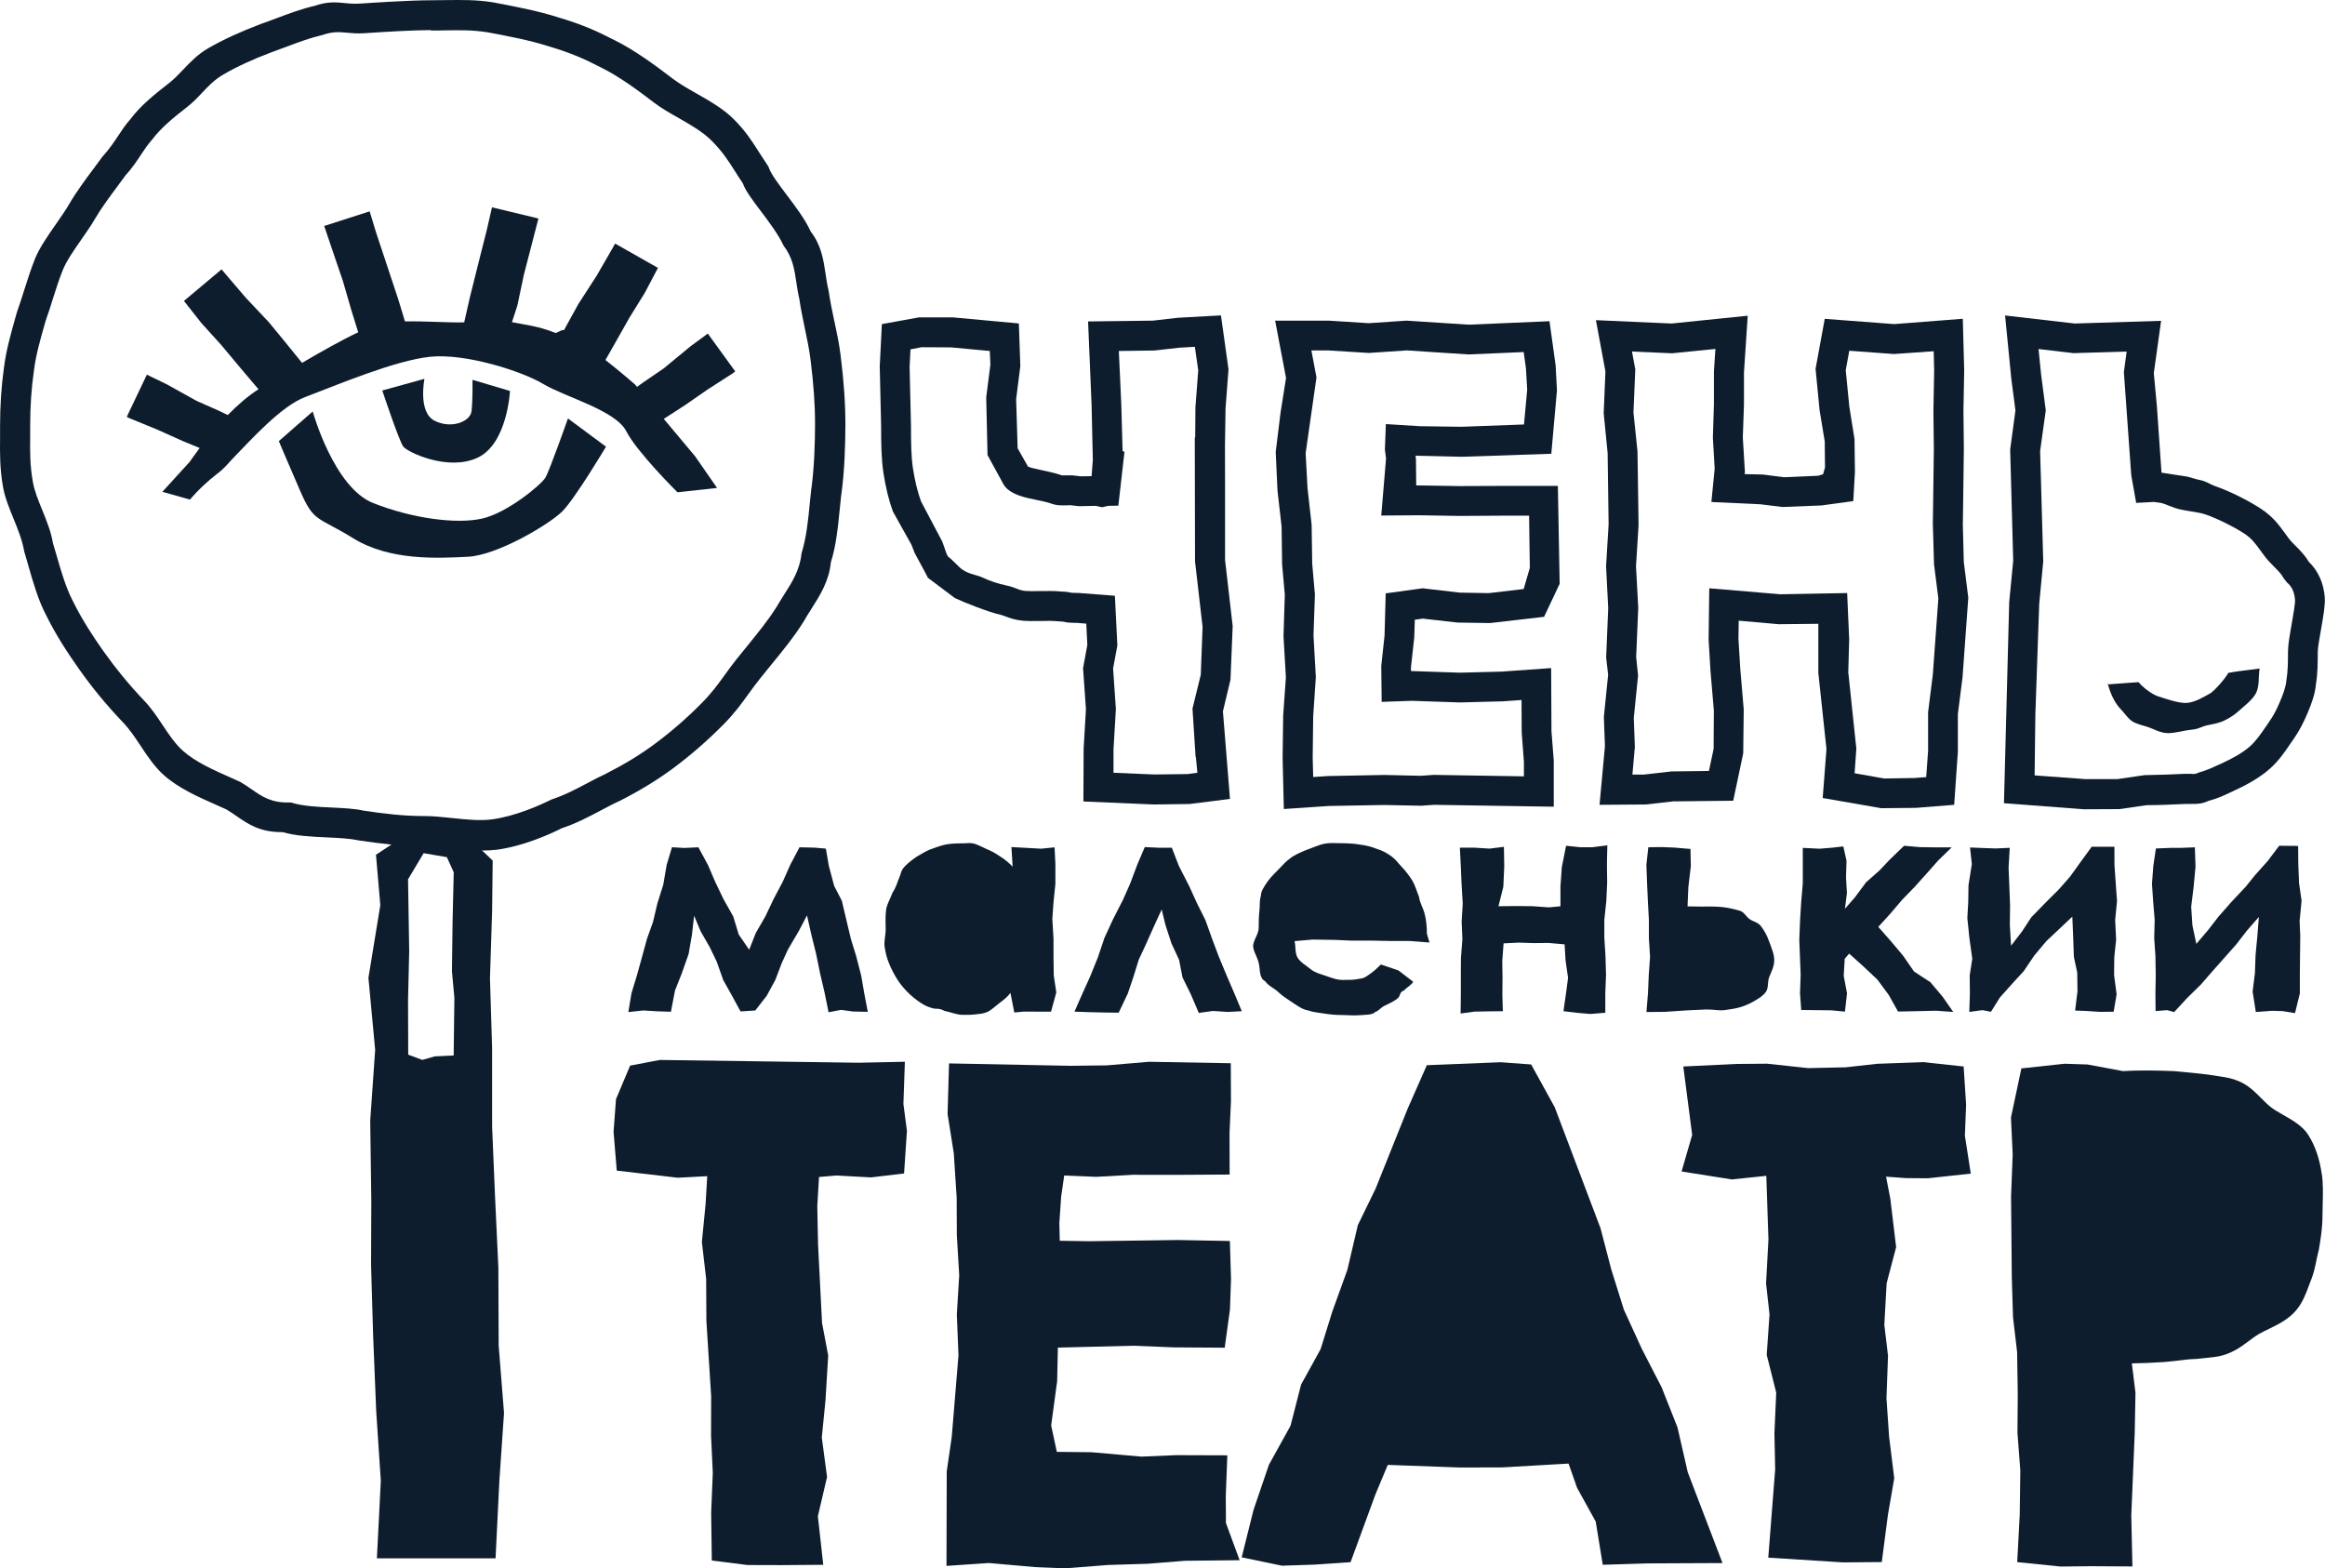 <?xml version="1.0" encoding="UTF-8"?> <svg xmlns="http://www.w3.org/2000/svg" viewBox="0 0 97 65.429" fill="none"><g clip-path="url(#clip0_481_1358)"><path d="M31.245 39.651L31.529 38.928L31.93 38.234L32.275 37.508L32.658 36.783L32.967 36.085L33.356 35.349L33.979 35.363L34.455 35.404L34.578 36.116L34.801 36.958L35.122 37.58L35.317 38.405L35.499 39.172L35.718 39.88L35.93 40.705L36.056 41.434L36.204 42.214L35.581 42.2L35.092 42.132L34.568 42.231L34.404 41.42L34.222 40.643L34.044 39.774L33.856 39.021L33.668 38.19L33.326 38.843L32.874 39.613L32.611 40.191L32.344 40.889L31.988 41.543L31.512 42.156L30.896 42.197L30.523 41.512L30.174 40.889L29.9 40.116L29.606 39.507L29.23 38.853L28.959 38.203L28.87 38.987L28.73 39.798L28.439 40.623L28.162 41.321L27.991 42.21L27.453 42.193L26.838 42.156L26.215 42.224L26.345 41.44L26.581 40.663L26.766 39.996L26.992 39.168L27.245 38.46L27.426 37.69L27.672 36.91L27.813 36.085L28.035 35.346L28.538 35.377L29.137 35.349L29.544 36.102L29.835 36.783L30.188 37.519L30.591 38.234L30.821 38.99L31.273 39.647L31.245 39.651Z" fill="#0E1D2D"></path><path d="M42.2 35.339L42.82 35.373L43.432 35.407L43.997 35.352L44.031 36.026V36.885L43.953 37.642L43.904 38.34L43.953 39.164V39.914L43.963 40.691L44.069 41.403L43.85 42.206H43.306L42.724 42.203L42.317 42.241L42.156 41.423C42.023 41.608 41.858 41.724 41.697 41.847C41.536 41.971 41.348 42.152 41.181 42.224C41.013 42.292 40.88 42.299 40.705 42.319C40.531 42.34 40.349 42.34 40.151 42.34C39.928 42.34 39.62 42.214 39.411 42.176C39.141 42.035 39.066 42.114 38.908 42.063C38.703 42.008 38.566 41.943 38.385 41.82C38.21 41.703 37.988 41.526 37.817 41.344C37.656 41.173 37.529 41.012 37.41 40.821C37.303 40.646 37.17 40.396 37.084 40.174C36.992 39.952 36.947 39.749 36.91 39.52C36.869 39.284 36.951 39.034 36.951 38.781C36.951 38.528 36.931 38.275 36.961 38.035C36.958 37.799 37.156 37.474 37.231 37.252C37.41 36.978 37.44 36.783 37.512 36.629C37.601 36.437 37.571 36.338 37.742 36.153C37.899 35.985 38.074 35.859 38.251 35.736C38.436 35.633 38.59 35.53 38.785 35.448C38.956 35.386 39.22 35.284 39.442 35.236C39.654 35.191 39.956 35.184 40.171 35.184C40.377 35.184 40.438 35.154 40.606 35.188C40.773 35.222 41.112 35.407 41.294 35.482C41.475 35.557 41.636 35.674 41.786 35.77C41.937 35.865 42.094 36.002 42.248 36.157L42.197 35.332L42.2 35.339Z" fill="#0E1D2D"></path><path d="M51.809 42.187L51.217 42.218L50.605 42.177L50.013 42.259L49.684 41.486L49.335 40.778L49.191 40.042L48.873 39.357L48.623 38.587L48.466 37.944L48.151 38.629L47.826 39.357L47.508 40.042L47.278 40.784L47.053 41.448L46.672 42.249L46.067 42.242L45.465 42.228L44.828 42.205L45.153 41.465L45.478 40.746L45.8 39.953L46.077 39.132L46.426 38.372L46.854 37.533L47.148 36.87L47.453 36.059L47.761 35.34L48.343 35.367H48.89L49.181 36.123L49.619 36.979L49.923 37.65L50.293 38.392L50.57 39.169L50.851 39.915L51.152 40.641L51.501 41.452L51.806 42.181L51.809 42.187Z" fill="#0E1D2D"></path><path d="M59.64 39.322L58.798 39.257H57.98L57.248 39.243H56.4L55.678 39.212L54.75 39.199L54.011 39.264C54.066 39.51 54.021 39.75 54.131 39.945C54.24 40.14 54.5 40.283 54.672 40.427C54.846 40.571 55.027 40.615 55.25 40.691C55.472 40.763 55.736 40.882 56.006 40.882C56.221 40.882 56.489 40.889 56.684 40.838C56.937 40.821 57.046 40.708 57.197 40.602C57.358 40.489 57.453 40.393 57.611 40.239L58.343 40.486L58.959 40.958C58.887 41.098 58.692 41.19 58.579 41.32C58.37 41.399 58.446 41.516 58.33 41.632C58.203 41.758 57.932 41.878 57.758 41.964C57.59 42.046 57.535 42.169 57.354 42.23C57.276 42.347 56.926 42.337 56.673 42.357C56.458 42.374 56.225 42.347 56.013 42.347C55.746 42.347 55.489 42.327 55.246 42.285C55.003 42.244 54.791 42.234 54.572 42.155C54.367 42.121 54.161 41.988 53.956 41.847C53.764 41.714 53.518 41.57 53.354 41.409C53.186 41.238 52.909 41.132 52.786 40.937C52.526 40.81 52.581 40.465 52.523 40.222C52.481 39.959 52.307 39.733 52.283 39.507C52.259 39.267 52.512 38.976 52.512 38.72C52.512 38.463 52.519 38.203 52.546 37.97C52.57 37.731 52.539 37.58 52.605 37.378C52.594 37.207 52.745 36.971 52.892 36.766C53.022 36.584 53.231 36.383 53.392 36.218C53.559 36.044 53.652 35.931 53.84 35.801C53.96 35.694 54.264 35.554 54.514 35.455C54.712 35.39 55.01 35.25 55.246 35.202C55.486 35.154 55.681 35.178 55.924 35.178C56.194 35.178 56.489 35.191 56.731 35.236C57.005 35.27 57.228 35.328 57.437 35.414C57.693 35.489 57.874 35.599 58.056 35.729C58.24 35.866 58.302 35.978 58.473 36.157C58.641 36.328 58.788 36.529 58.922 36.735C59.048 36.95 59.106 37.183 59.202 37.416C59.236 37.676 59.37 37.864 59.435 38.117C59.503 38.37 59.531 38.668 59.531 38.956L59.64 39.325V39.322Z" fill="#0E1D2D"></path><path d="M62.522 37.807L63.356 37.8L63.941 37.807L64.623 37.855L65.102 37.81V36.989L65.16 36.175L65.338 35.285L65.923 35.346H66.436L67.059 35.267L67.042 36.041L67.052 36.821L67.018 37.574L66.933 38.382V39.114L66.98 39.86L67.004 40.661L66.974 41.431V42.252L66.351 42.303L65.803 42.255L65.228 42.187L65.341 41.4L65.42 40.794L65.314 40.059L65.276 39.398L64.606 39.34L63.976 39.346L63.356 39.326L62.73 39.357L62.675 40.099L62.686 40.804L62.679 41.495L62.699 42.187L62.114 42.194L61.519 42.204L60.937 42.283L60.947 41.516V40.729L60.951 39.976L61.012 39.175L60.981 38.447L61.026 37.694L60.978 36.886L60.944 36.109L60.906 35.364H61.495L62.148 35.404L62.744 35.329L62.758 36.137L62.72 36.996L62.514 37.817L62.522 37.807Z" fill="#0E1D2D"></path><path d="M70.415 37.814L70.912 37.821C71.275 37.821 71.566 37.814 71.843 37.841C72.12 37.869 72.394 37.941 72.582 37.995C72.773 38.05 72.835 38.231 72.992 38.344C73.15 38.457 73.345 38.471 73.475 38.649C73.608 38.824 73.721 39.029 73.803 39.261C73.885 39.491 74.022 39.792 74.022 40.059C74.022 40.326 73.896 40.551 73.814 40.76C73.731 40.969 73.796 41.202 73.677 41.376C73.557 41.551 73.369 41.657 73.191 41.763C73.013 41.869 72.814 41.955 72.626 42.013C72.442 42.071 72.222 42.105 71.969 42.139C71.716 42.173 71.531 42.115 71.196 42.115L70.422 42.15L69.427 42.215L68.691 42.221L68.756 41.414L68.787 40.688L68.841 39.922L68.793 39.142V38.386L68.752 37.633L68.718 36.873L68.688 36.083L68.769 35.347L69.328 35.34L69.861 35.361L70.528 35.419L70.542 36.137L70.439 37.01L70.405 37.81L70.415 37.814Z" fill="#0E1D2D"></path><path d="M75.224 35.374L75.918 35.408L76.456 35.364L76.904 35.312L77.037 35.904L77.017 36.616L77.055 37.26L76.972 37.913L77.393 37.431L77.855 36.808L78.413 36.315L78.851 35.853L79.44 35.285L80.111 35.343L80.843 35.353H81.424L80.87 35.891L80.425 36.394L79.891 36.989L79.351 37.547L78.868 38.115L78.362 38.669L78.882 39.258L79.402 39.877L79.854 40.531L80.535 40.976L81.041 41.575L81.49 42.218L80.767 42.167L79.933 42.187L79.186 42.201L78.8 41.51L78.321 40.863L77.712 40.291L77.147 39.785L76.962 40.001L76.921 40.712L77.058 41.441L76.972 42.205L76.401 42.15L75.734 42.143L75.148 42.136L75.097 41.441L75.124 40.664L75.094 39.901L75.067 39.203L75.101 38.368L75.148 37.609L75.213 36.856V36.11V35.374H75.224Z" fill="#0E1D2D"></path><path d="M83.067 42.211L82.708 42.143L82.16 42.218L82.184 41.462L82.177 40.688L82.284 40.001L82.164 39.135L82.078 38.3L82.116 37.636L82.126 36.934L82.266 36.052L82.191 35.357L82.776 35.381L83.262 35.398L83.847 35.371L83.799 36.206L83.83 36.965L83.861 37.77L83.851 38.584L83.902 39.456L84.361 38.858L84.747 38.269L85.339 37.66L85.89 37.112L86.362 36.575L86.776 36L87.266 35.326H88.214L88.217 36.089L88.269 36.846L88.323 37.595L88.245 38.386L88.286 39.2L88.21 39.922L88.2 40.675L88.306 41.486L88.183 42.208L87.612 42.215L87.04 42.177L86.575 42.16L86.674 41.352L86.663 40.575L86.523 39.922L86.493 39.066L86.458 38.242L85.846 38.82L85.38 39.258L84.867 39.87L84.433 40.514L83.971 41.017L83.433 41.619L83.06 42.218L83.067 42.211Z" fill="#0E1D2D"></path><path d="M90.712 42.225L90.411 42.143L89.932 42.181L89.925 41.455L89.939 40.699L89.925 39.881L89.874 39.142L89.894 38.379L89.832 37.626L89.781 36.883L89.836 36.134L89.945 35.398L90.558 35.374H90.975L91.571 35.35L91.598 36.158L91.516 37.031L91.417 37.828L91.468 38.605L91.632 39.378L92.122 38.803L92.556 38.242L93.111 37.612L93.692 36.993L94.076 36.517L94.603 35.928L95.089 35.285L95.879 35.292L95.886 36.045L95.917 36.842L96.023 37.578L95.941 38.426L95.968 39.046L95.958 39.884L95.951 40.664V41.445L95.749 42.266L95.239 42.184L94.794 42.17L94.114 42.221L93.98 41.37L94.076 40.599L94.103 39.843L94.178 39.053L94.24 38.255L93.747 38.82L93.296 39.402L92.796 39.967L92.303 40.521L91.821 41.075L91.256 41.63L90.712 42.218V42.225Z" fill="#0E1D2D"></path><path d="M37.752 44.296L35.826 44.337L27.531 44.221L26.289 44.457L25.7 45.856L25.598 47.218L25.731 48.837L28.277 49.135L29.506 49.07L29.437 50.24L29.283 51.818L29.461 53.354L29.471 55.116L29.67 58.251L29.666 59.907L29.738 61.444L29.67 63.1L29.697 65.105L31.186 65.293L32.599 65.297L34.347 65.283L34.122 63.257L34.505 61.621L34.286 59.972L34.44 58.419L34.553 56.553L34.296 55.192L34.129 51.907L34.098 50.319L34.17 49.104L34.898 49.042L36.339 49.121L37.718 48.957L37.838 47.181L37.691 46.058L37.752 44.296Z" fill="#0E1D2D"></path><path d="M51.14 62.41L51.205 60.716L49.066 60.709L47.622 60.77L45.532 60.586L44.091 60.572L43.855 59.467L44.105 57.622L44.135 56.222L47.283 56.144L48.964 56.212L51.096 56.226L51.315 54.624L51.359 53.365L51.311 51.774L49.138 51.733L45.432 51.784L44.214 51.764L44.197 51.021L44.272 49.923L44.399 49.043L45.733 49.098L47.263 49.013L48.96 49.016L51.301 49.002L51.297 47.26L51.356 45.953L51.349 44.358L47.941 44.297L46.175 44.447L44.648 44.465L39.594 44.365L39.533 46.473L39.793 48.116L39.913 49.971L39.919 51.528L40.019 53.208L39.919 54.84L39.988 56.548L39.707 59.949L39.498 61.386L39.488 65.329L41.254 65.209L43.191 65.38L44.447 65.431L46.226 65.291L47.882 65.24L49.439 65.116L51.718 65.092L51.147 63.542L51.14 62.41Z" fill="#0E1D2D"></path><path d="M69.986 59.551L69.325 57.881L68.497 56.273L67.748 54.637L67.221 52.953L66.776 51.246L64.863 46.192L63.881 44.409L62.608 44.316L59.528 44.44L58.727 46.257L57.389 49.593L56.65 51.112L56.212 52.981L55.583 54.723L55.096 56.286L54.282 57.765L53.841 59.483L52.941 61.108L52.297 62.994L51.804 64.972L53.485 65.321L54.843 65.276L56.346 65.174L57.386 62.34L57.899 61.115L60.89 61.224L62.666 61.221L65.441 61.06L65.797 62.073L66.574 63.48L66.868 65.283L68.709 65.225L71.864 65.211L70.413 61.419L69.986 59.551Z" fill="#0E1D2D"></path><path d="M82.027 46.085L81.924 44.494L80.248 44.312L78.318 44.381L76.997 44.528L75.44 44.562L73.722 44.377L72.432 44.388L70.228 44.494L70.598 47.348L70.156 48.874L72.254 49.206L73.691 49.056L73.78 51.711L73.681 53.548L73.825 54.839L73.708 56.526L74.105 58.1L74.03 59.797L74.061 61.303L73.773 64.985L76.891 65.183L78.509 65.169L78.763 63.212L79.029 61.669L78.814 59.937L78.704 58.336L78.769 56.563L78.615 55.27L78.711 53.538L79.108 52.029L78.865 50.01L78.687 49.09L79.516 49.151L80.429 49.158L82.222 48.963L81.976 47.379L82.027 46.085Z" fill="#0E1D2D"></path><path d="M96.864 48.975C96.769 48.328 96.594 47.815 96.313 47.366C96.084 46.986 95.653 46.74 95.239 46.504C95.047 46.395 94.862 46.288 94.722 46.175C94.585 46.066 94.466 45.943 94.342 45.819C94.075 45.553 93.798 45.272 93.412 45.111C93.1 44.981 92.901 44.95 92.6 44.906L92.361 44.868C91.974 44.807 91.533 44.766 90.996 44.714L90.705 44.687C90.106 44.666 89.363 44.639 88.576 44.687L87.091 44.41L86.133 44.379L84.333 44.574L83.898 46.624L83.97 48.167L83.902 49.912L83.933 53.276L83.984 54.956L84.155 56.414L84.182 58.169L84.169 59.771L84.288 61.349L84.264 63.19L84.159 65.171L85.969 65.356L87.249 65.342L88.966 65.352L88.918 63.227L89.062 59.785L89.093 58.108L88.942 56.88C89.387 56.873 89.825 56.855 90.267 56.825C90.496 56.807 90.701 56.784 90.9 56.76C91.132 56.729 91.355 56.702 91.639 56.695L91.971 56.66C92.255 56.633 92.525 56.606 92.737 56.544C93.206 56.407 93.528 56.168 93.808 55.956C93.952 55.849 94.096 55.74 94.263 55.644C94.394 55.569 94.531 55.504 94.667 55.439C95.085 55.233 95.519 55.021 95.841 54.611C96.081 54.309 96.224 53.923 96.347 53.584L96.433 53.362C96.536 53.105 96.587 52.848 96.638 52.599C96.666 52.458 96.697 52.315 96.745 52.13C96.823 51.668 96.895 51.213 96.895 50.727C96.895 50.545 96.898 50.371 96.905 50.203C96.915 49.779 96.926 49.382 96.868 48.978L96.864 48.975Z" fill="#0E1D2D"></path><path d="M20.805 56.093L20.792 52.877L20.655 49.954L20.531 47.001V43.733L20.442 40.81L20.531 38.011L20.555 35.903L19.245 34.654H17.209L15.686 35.66L15.867 37.765L15.371 40.793L15.652 43.801L15.446 46.748L15.491 50.111L15.481 52.774L15.566 55.693L15.696 58.882L15.888 61.781L15.724 65.014H20.675L20.833 61.794L21.028 58.95L20.802 56.093H20.805ZM18.136 44.072L17.619 44.219L17.031 44L17.024 41.724L17.072 39.678L17.024 36.684L17.674 35.595L18.643 35.76L18.93 36.393L18.882 38.435L18.855 40.52L18.957 41.632L18.927 44.034L18.14 44.072H18.136Z" fill="#0E1D2D"></path><path d="M20.524 8.657L20.312 9.585L19.993 10.844L19.6 12.418L19.367 13.448C18.724 13.469 17.755 13.39 16.896 13.41L16.619 12.5L16.109 10.96L15.699 9.728L15.422 8.818L13.526 9.427L13.871 10.447L14.306 11.723L14.669 12.979L14.946 13.862C14.282 14.174 13.437 14.649 12.602 15.139L11.818 14.174L11.216 13.441L10.248 12.415L9.464 11.498L9.245 11.237L7.674 12.555L8.403 13.479L9.224 14.386L10.076 15.405L10.785 16.24C10.333 16.528 9.895 16.915 9.502 17.315L9.149 17.144L8.198 16.723L6.949 16.028L6.127 15.631L5.289 17.39L5.412 17.452L6.572 17.927L7.606 18.393L8.331 18.691C8.071 19.033 7.917 19.265 7.917 19.265L6.774 20.518L7.927 20.843C7.927 20.843 8.314 20.354 9.033 19.786C9.341 19.57 9.549 19.3 9.676 19.166C10.518 18.297 11.74 16.938 12.732 16.565C14.025 16.076 16.469 15.039 17.94 14.885C19.412 14.731 21.756 15.477 22.663 16.018C23.569 16.562 25.681 17.116 26.129 17.992C26.574 18.865 28.264 20.538 28.264 20.538L29.917 20.357L29 19.036L27.693 17.476L28.579 16.904L29.51 16.258L30.564 15.58L30.674 15.494L29.53 13.917L28.795 14.458L27.693 15.368L26.834 15.956L26.577 16.141L26.495 16.042C26.495 16.042 25.975 15.583 25.26 15.019L25.605 14.413L26.259 13.256L26.902 12.216L27.45 11.176L25.664 10.163L25.496 10.457L24.894 11.501L24.127 12.688L23.669 13.52L23.528 13.777C23.439 13.722 23.231 13.931 23.145 13.879C22.464 13.605 21.899 13.547 21.359 13.441L21.585 12.747L21.855 11.467L22.194 10.159L22.464 9.116L20.531 8.65L20.524 8.657Z" fill="#0E1D2D"></path><path d="M17.708 15.805L15.949 16.291C15.949 16.291 16.647 18.395 16.825 18.631C17.003 18.867 18.701 19.678 19.936 19.09C21.171 18.501 21.277 16.311 21.277 16.311L19.713 15.846C19.713 15.846 19.727 16.759 19.669 17.173C19.611 17.584 18.837 17.909 18.132 17.553C17.428 17.201 17.708 15.808 17.708 15.808V15.805Z" fill="#0E1D2D"></path><path d="M13.046 17.167L11.633 18.403C11.633 18.403 11.927 19.108 12.516 20.463C13.104 21.818 13.221 21.52 14.75 22.465C16.28 23.406 18.285 23.289 19.521 23.228C20.756 23.166 22.929 21.866 23.459 21.335C23.99 20.805 25.283 18.636 25.283 18.636L23.695 17.458C23.695 17.458 22.929 19.635 22.754 19.929C22.576 20.223 21.166 21.401 20.106 21.637C19.045 21.873 17.221 21.637 15.575 20.99C13.926 20.343 13.046 17.164 13.046 17.164V17.167Z" fill="#0E1D2D"></path><path d="M94.271 27.89C94.216 28.267 94.268 28.619 94.127 28.907C93.987 29.195 93.594 29.485 93.347 29.708C93.186 29.855 92.954 29.988 92.752 30.084C92.505 30.19 92.307 30.207 92.074 30.262C91.825 30.32 91.732 30.419 91.407 30.447C91.089 30.478 90.702 30.604 90.394 30.584C90.086 30.563 89.833 30.399 89.61 30.331C89.388 30.262 89.141 30.207 88.963 30.095C88.786 29.982 88.669 29.793 88.525 29.639C88.379 29.489 88.279 29.349 88.183 29.171C88.084 28.992 87.988 28.726 87.933 28.514L87.971 28.551L88.741 28.493L89.224 28.459C89.398 28.681 89.771 28.955 90.017 29.044C90.267 29.122 90.897 29.355 91.243 29.325C91.592 29.294 91.934 29.078 92.204 28.931C92.382 28.832 92.847 28.301 92.967 28.072L93.337 28.011L94.275 27.89H94.271Z" fill="#0E1D2D"></path><path d="M39.828 24.947C40.242 25.142 41.255 25.543 41.74 25.648C41.805 25.662 41.867 25.686 41.949 25.717C42.113 25.779 42.339 25.864 42.657 25.895C42.859 25.912 43.106 25.912 43.386 25.909C43.639 25.902 43.91 25.895 44.173 25.922C44.324 25.929 44.361 25.936 44.396 25.943C44.526 25.974 44.629 25.984 44.937 25.987L45.32 26.018L45.364 26.904L45.186 27.876L45.306 29.591L45.21 31.223L45.2 33.437L48.133 33.563L49.632 33.543L51.315 33.331L51.021 29.676L51.336 28.362L51.428 26.121L51.11 23.363V20.04L51.106 18.599L51.13 17.039L51.254 15.413L50.939 13.158L49.142 13.257L48.095 13.377L45.395 13.411L45.542 16.902L45.593 19.195L45.542 19.865L45.097 19.872L44.731 19.831H44.426C44.337 19.831 44.303 19.831 44.3 19.831C44.242 19.811 44.16 19.783 43.999 19.739C43.858 19.701 43.705 19.67 43.52 19.629C43.195 19.561 42.983 19.509 42.89 19.468L42.456 18.702L42.394 16.652L42.569 15.27L42.507 13.494L39.749 13.24H38.346L36.792 13.521L36.703 15.287L36.761 17.778C36.761 18.52 36.768 19.133 36.857 19.728C36.95 20.334 37.083 20.878 37.254 21.344L37.98 22.644C38.02 22.699 38.069 22.825 38.106 22.931L38.157 23.065C38.178 23.113 38.691 24.04 38.712 24.105L39.828 24.944V24.947ZM49.892 31.582L49.956 32.239L49.546 32.294L48.153 32.311L46.456 32.239V31.261L46.555 29.584L46.439 27.89L46.617 26.928L46.514 24.855L44.995 24.738C44.728 24.738 44.69 24.728 44.663 24.721C44.594 24.707 44.509 24.687 44.262 24.677C43.992 24.649 43.698 24.656 43.369 24.66H43.311C43.109 24.666 42.924 24.666 42.774 24.653C42.623 24.639 42.52 24.601 42.394 24.55C42.267 24.502 42.144 24.458 42.007 24.43C41.614 24.345 41.295 24.239 40.97 24.085C40.738 23.975 40.32 23.951 40.023 23.657C39.834 23.472 39.673 23.311 39.554 23.219C39.509 23.174 39.441 22.973 39.403 22.849C39.372 22.757 39.342 22.668 39.311 22.593L38.425 20.916C38.284 20.529 38.171 20.067 38.089 19.547C38.014 19.037 38.007 18.493 38.007 17.771L37.949 15.307L37.986 14.575L38.448 14.486L39.684 14.493L41.295 14.643L41.319 15.218L41.145 16.577L41.2 18.986L41.877 20.225L41.946 20.32C42.25 20.652 42.743 20.755 43.263 20.861C43.407 20.892 43.547 20.919 43.674 20.954C43.787 20.984 43.845 21.005 43.886 21.019C44.091 21.087 44.18 21.084 44.461 21.084L44.649 21.077L45.019 21.118L45.713 21.104L45.977 21.162L46.233 21.104L46.658 21.097L46.914 18.842L46.836 18.828L46.781 16.871L46.678 14.643L48.163 14.623L49.234 14.503L49.85 14.469L49.991 15.451L49.874 16.984L49.864 18.25H49.847L49.857 23.417L50.172 26.155L50.097 28.15L49.751 29.563L49.881 31.582H49.892Z" fill="#0E1D2D"></path><path d="M59.03 25.854L59.359 25.809L60.806 25.973L62.161 25.994L64.42 25.734L65.07 24.355L64.995 20.272H62.681L60.882 20.279L59.225 20.252H59.085L59.075 19.16L59.057 19.013L60.984 19.057L64.721 18.931L64.957 16.286L64.902 15.249L64.646 13.401L61.279 13.545L58.681 13.377L57.107 13.483L55.434 13.377H53.199L53.654 15.769L53.425 17.216L53.223 18.856L53.298 20.471L53.469 21.973L53.49 23.551L53.603 24.806L53.548 26.545L53.648 28.263L53.535 29.837L53.511 31.616L53.562 33.752L55.447 33.625L57.747 33.584L59.29 33.615L59.834 33.577L64.824 33.656V31.733L64.728 30.514L64.714 27.872L62.641 28.02L60.906 28.064L58.89 27.996H58.866V27.842L59.003 26.596L59.027 25.854H59.03ZM63.479 29.214L63.486 30.562L63.578 31.777V32.389L59.814 32.328L59.27 32.366L57.757 32.331L55.403 32.376L54.787 32.417L54.766 31.609L54.787 29.888L54.897 28.245L54.8 26.504L54.859 24.803L54.746 23.516L54.722 21.894L54.551 20.368L54.472 18.907L54.924 15.745L54.712 14.619H55.396L57.111 14.725L58.688 14.619L61.268 14.787L63.568 14.688L63.663 15.365L63.715 16.258L63.581 17.709L60.971 17.805L59.236 17.781L57.819 17.692L57.778 18.76L57.826 19.126L57.627 21.508L59.225 21.497L60.882 21.525L62.692 21.514H63.794L63.825 23.691L63.568 24.574L62.114 24.745L60.898 24.724L59.352 24.543L57.812 24.755L57.764 26.517L57.627 27.787L57.644 29.282L58.897 29.238L60.909 29.306L62.709 29.259L63.482 29.204L63.479 29.214Z" fill="#0E1D2D"></path><path d="M81.892 21.84L81.933 18.733L81.916 17.145L81.947 15.437L81.889 13.299L79.028 13.521L76.129 13.302L75.746 15.389L75.914 17.111L76.129 18.418L76.14 19.506L76.058 19.787L75.856 19.848L74.425 19.91L73.549 19.797L72.779 19.78L72.8 19.718L72.711 18.25L72.759 16.878V15.543L72.916 13.172L69.737 13.497L66.582 13.357L66.979 15.495L66.907 17.244L67.071 18.9L67.112 21.881L67.006 23.619L67.095 25.371L67.01 27.431L67.092 28.15L66.914 29.909L66.959 31.134L66.733 33.577L68.656 33.563L69.805 33.434L72.311 33.406L72.728 31.428L72.749 29.598L72.605 27.897L72.529 26.651L72.54 25.895L74.213 26.042L75.862 26.025V28.078L76.201 31.25L76.044 33.293L78.487 33.718L79.935 33.704L81.529 33.577L81.683 31.367V29.793L81.878 28.256L82.118 24.937L81.93 23.438L81.889 21.84H81.892ZM77.112 28.013L77.149 26.668L77.064 24.742L74.275 24.793L71.311 24.543L71.284 26.685L71.362 27.992L71.503 29.642L71.493 31.247L71.297 32.164L69.73 32.184L68.584 32.315H68.105L68.207 31.165L68.163 29.947L68.341 28.184L68.262 27.414L68.348 25.351L68.255 23.623L68.362 21.905L68.317 18.832L68.149 17.21L68.225 15.41L68.088 14.667L69.761 14.739L71.568 14.558L71.506 15.495V16.851L71.462 18.26L71.537 19.55L71.4 20.943L73.45 21.039L74.364 21.152L75.996 21.087L77.32 20.906L77.389 19.684L77.371 18.319L77.153 16.953L77.005 15.444L77.153 14.633L79.014 14.77L80.674 14.654L80.694 15.444L80.663 17.145L80.681 18.739L80.639 21.847L80.688 23.537L80.869 24.971L80.639 28.136L80.441 29.714V31.326L80.362 32.42L79.883 32.458L78.614 32.479L77.375 32.26L77.447 31.233L77.108 28.017L77.112 28.013Z" fill="#0E1D2D"></path><path d="M34.808 13.401C34.722 12.99 34.633 12.563 34.568 12.114C34.51 11.885 34.476 11.649 34.442 11.42C34.356 10.838 34.267 10.236 33.822 9.657C33.6 9.161 33.182 8.61 32.816 8.124C32.477 7.673 32.156 7.248 32.074 6.985L32.046 6.93C31.906 6.721 31.786 6.536 31.673 6.359C31.375 5.89 31.119 5.482 30.613 4.973C30.188 4.545 29.61 4.213 29.049 3.895C28.675 3.683 28.323 3.481 28.039 3.262C27.348 2.731 26.448 2.071 25.64 1.677C24.928 1.308 24.285 1.017 23.296 0.726C22.448 0.452 21.452 0.264 20.562 0.096C19.861 -0.013 19.286 -0.003 18.615 0.004C18.416 0.004 18.211 0.011 17.996 0.011C17.085 0.011 15.508 0.117 15.049 0.148C14.786 0.165 14.577 0.148 14.375 0.127C14.009 0.093 13.667 0.059 13.14 0.24C12.602 0.363 12.086 0.555 11.538 0.76C11.323 0.842 11.104 0.924 10.874 1.003C10.009 1.332 9.29 1.664 8.681 2.016C8.25 2.266 7.945 2.587 7.651 2.895C7.452 3.104 7.268 3.299 7.052 3.467C6.439 3.943 5.854 4.415 5.444 4.969C5.238 5.198 5.091 5.424 4.934 5.66C4.756 5.927 4.574 6.205 4.266 6.547C4.154 6.704 4.027 6.872 3.9 7.043C3.558 7.501 3.171 8.022 2.884 8.518C2.74 8.768 2.545 9.045 2.34 9.342C2.001 9.828 1.649 10.331 1.46 10.797C1.289 11.225 1.149 11.669 1.012 12.097C0.916 12.405 0.817 12.713 0.704 13.031L0.629 13.298C0.448 13.942 0.259 14.606 0.167 15.324C0.057 16.101 0.003 16.919 0.003 17.757V18.226C-0.004 18.958 -0.008 19.537 0.122 20.296C0.201 20.748 0.386 21.203 0.567 21.645C0.749 22.086 0.933 22.545 1.012 23.013C1.067 23.195 1.118 23.38 1.173 23.564C1.378 24.286 1.594 25.036 1.916 25.648C2.347 26.524 2.833 27.253 3.295 27.91C3.849 28.694 4.462 29.44 5.119 30.124C5.409 30.425 5.649 30.788 5.878 31.134C6.159 31.558 6.45 31.993 6.84 32.342C7.449 32.886 8.28 33.252 9.016 33.577C9.17 33.645 9.321 33.711 9.444 33.769C9.605 33.864 9.749 33.964 9.892 34.063C10.371 34.392 10.85 34.724 11.798 34.717C12.325 34.874 12.993 34.908 13.636 34.936C14.125 34.959 14.587 34.98 14.947 35.059C15.915 35.199 16.733 35.309 17.729 35.309C18.081 35.309 18.468 35.35 18.878 35.391C19.306 35.435 19.744 35.483 20.165 35.483C20.36 35.483 20.555 35.473 20.74 35.449C21.821 35.302 22.913 34.819 23.44 34.553C24.035 34.357 24.593 34.063 25.082 33.803C25.353 33.659 25.61 33.522 25.863 33.41C26.742 32.958 27.399 32.554 28.063 32.068C28.809 31.514 29.497 30.915 30.168 30.241C30.64 29.765 30.921 29.375 31.218 28.964C31.365 28.762 31.516 28.55 31.701 28.321C31.844 28.14 32.002 27.945 32.166 27.746C32.618 27.195 33.127 26.572 33.521 25.943C33.62 25.765 33.733 25.59 33.843 25.416C34.209 24.841 34.589 24.245 34.664 23.458C34.886 22.757 34.955 22.028 35.041 21.183L35.089 20.717C35.239 19.691 35.27 18.51 35.27 17.699C35.27 16.813 35.205 15.899 35.071 14.825C35.01 14.339 34.91 13.863 34.811 13.401H34.808ZM17.975 1.273C18.184 1.273 18.379 1.273 18.567 1.267C19.186 1.256 19.724 1.249 20.35 1.349C21.178 1.503 22.112 1.681 22.899 1.934C23.813 2.204 24.405 2.468 25.069 2.813C25.815 3.176 26.646 3.789 27.286 4.281C27.577 4.504 27.923 4.702 28.292 4.911C28.802 5.202 29.326 5.503 29.692 5.873C30.144 6.328 30.366 6.677 30.65 7.122C30.753 7.286 30.862 7.46 30.992 7.649C31.102 7.963 31.406 8.364 31.756 8.826C32.091 9.271 32.471 9.777 32.69 10.246C33.073 10.749 33.145 11.249 33.224 11.776C33.258 12.005 33.292 12.238 33.346 12.457C33.405 12.877 33.494 13.288 33.576 13.688C33.665 14.116 33.761 14.561 33.816 15.006C33.942 16.009 34.004 16.861 34.004 17.689C34.004 18.448 33.973 19.554 33.836 20.502L33.788 20.967C33.713 21.747 33.644 22.421 33.439 23.089C33.37 23.78 33.049 24.283 32.71 24.813C32.601 24.988 32.491 25.159 32.395 25.327C32.039 25.895 31.56 26.477 31.143 26.99C30.985 27.181 30.835 27.366 30.695 27.544C30.517 27.77 30.369 27.975 30.226 28.174C29.952 28.553 29.695 28.91 29.267 29.341C28.645 29.97 28.005 30.525 27.314 31.038C26.694 31.497 26.102 31.856 25.285 32.277C25.045 32.386 24.792 32.52 24.528 32.66C24.052 32.913 23.56 33.173 23.002 33.358C22.499 33.608 21.506 34.049 20.535 34.183C20.028 34.251 19.433 34.19 18.858 34.128C18.457 34.087 18.078 34.046 17.722 34.046C16.798 34.046 16.035 33.947 15.148 33.817C14.789 33.734 14.331 33.714 13.848 33.69C13.249 33.663 12.626 33.632 12.168 33.488L12.134 33.478H12.099C11.326 33.505 10.936 33.235 10.495 32.927C10.351 32.828 10.204 32.728 10.026 32.622C9.889 32.557 9.742 32.496 9.591 32.427C8.92 32.13 8.161 31.794 7.63 31.322C7.302 31.028 7.049 30.648 6.785 30.251C6.556 29.905 6.316 29.546 6.015 29.231C5.403 28.591 4.835 27.896 4.318 27.171C3.887 26.558 3.435 25.878 3.035 25.067C2.747 24.516 2.549 23.828 2.357 23.161C2.306 22.979 2.254 22.801 2.206 22.651C2.131 22.182 1.943 21.727 1.765 21.285C1.594 20.868 1.433 20.474 1.368 20.088C1.248 19.4 1.252 18.866 1.259 18.188V17.74C1.259 16.96 1.31 16.2 1.413 15.482C1.495 14.825 1.662 14.236 1.84 13.613L1.909 13.37C2.015 13.076 2.111 12.775 2.203 12.477C2.33 12.077 2.46 11.663 2.617 11.273C2.778 10.872 3.1 10.417 3.408 9.972C3.609 9.681 3.801 9.411 3.948 9.154C4.208 8.703 4.554 8.241 4.886 7.792C5.012 7.625 5.132 7.464 5.228 7.327C5.529 6.995 5.717 6.704 5.885 6.451C6.025 6.239 6.155 6.04 6.344 5.828C6.717 5.329 7.25 4.897 7.808 4.463C8.038 4.285 8.236 4.079 8.424 3.878C8.695 3.59 8.955 3.32 9.314 3.111C9.875 2.783 10.539 2.478 11.336 2.177C11.548 2.102 11.761 2.023 11.969 1.944C12.476 1.753 12.955 1.575 13.461 1.458C13.899 1.308 14.159 1.335 14.488 1.366C14.686 1.383 14.912 1.407 15.196 1.386C16.093 1.325 17.291 1.256 17.972 1.256L17.975 1.273Z" fill="#0E1D2D"></path><path d="M96.992 24.934C96.945 24.321 96.715 23.815 96.315 23.428C96.164 23.165 95.942 22.942 95.74 22.74C95.647 22.648 95.555 22.555 95.487 22.463L95.343 22.265C95.059 21.875 94.816 21.543 94.306 21.211C93.793 20.875 92.992 20.478 92.438 20.29C92.345 20.256 92.266 20.218 92.191 20.181C92.058 20.116 91.918 20.044 91.733 20.016C91.674 20.006 91.589 19.979 91.504 19.955C91.411 19.927 91.322 19.9 91.26 19.886L90.179 19.719L89.987 16.954L89.858 15.568L90.162 13.385L86.559 13.497L83.653 13.162L83.91 15.78L84.085 17.125L83.865 18.757L83.992 23.39L83.825 25.119L83.606 33.509L86.935 33.763L88.427 33.756L89.553 33.592C90.028 33.592 90.706 33.564 91.192 33.54C91.284 33.54 91.353 33.54 91.415 33.54C91.661 33.544 91.873 33.54 92.143 33.41C92.469 33.331 92.78 33.188 93.043 33.065L93.231 32.975C93.645 32.787 94.231 32.483 94.679 32.089C95.052 31.764 95.299 31.405 95.562 31.018L95.692 30.83C95.911 30.515 96.099 30.163 96.27 29.756C96.442 29.345 96.585 28.968 96.623 28.537C96.695 28.11 96.698 27.675 96.698 27.192C96.698 27.035 96.77 26.617 96.832 26.275C96.945 25.628 97.013 25.218 96.989 24.937L96.992 24.934ZM91.449 32.284C91.367 32.284 91.267 32.284 91.141 32.284C90.74 32.305 90.039 32.332 89.471 32.339L88.345 32.503H86.983L84.885 32.349L84.916 29.803L85.077 25.194L85.245 23.425L85.115 18.815L85.351 17.121L85.156 15.629L85.049 14.562L86.504 14.733L88.725 14.668L88.609 15.523L88.916 19.821L89.122 20.981L89.878 20.94C89.926 20.951 89.977 20.961 90.032 20.964C90.193 20.978 90.309 21.026 90.47 21.091C90.648 21.163 90.812 21.224 91.017 21.265C91.147 21.293 91.278 21.313 91.449 21.341C91.661 21.375 91.859 21.409 92.027 21.467C92.493 21.628 93.194 21.974 93.622 22.254C93.936 22.46 94.077 22.651 94.334 23.004L94.487 23.213C94.6 23.36 94.737 23.503 94.885 23.651C95.028 23.794 95.192 23.959 95.271 24.119L95.411 24.297C95.62 24.472 95.723 24.698 95.75 25.029C95.76 25.173 95.665 25.724 95.606 26.056C95.524 26.521 95.456 26.922 95.456 27.189C95.456 27.617 95.453 27.997 95.391 28.373C95.364 28.674 95.257 28.948 95.121 29.273C94.987 29.598 94.84 29.872 94.669 30.115L94.535 30.31C94.299 30.652 94.115 30.922 93.858 31.148C93.509 31.453 92.992 31.709 92.715 31.836L92.503 31.932C92.29 32.031 92.051 32.144 91.746 32.226C91.599 32.291 91.589 32.291 91.442 32.288L91.449 32.284Z" fill="#0E1D2D"></path></g><defs><clipPath id="clip0_481_1358"><rect width="24.25" height="16.357" fill="white" transform="scale(4)"></rect></clipPath></defs></svg> 
